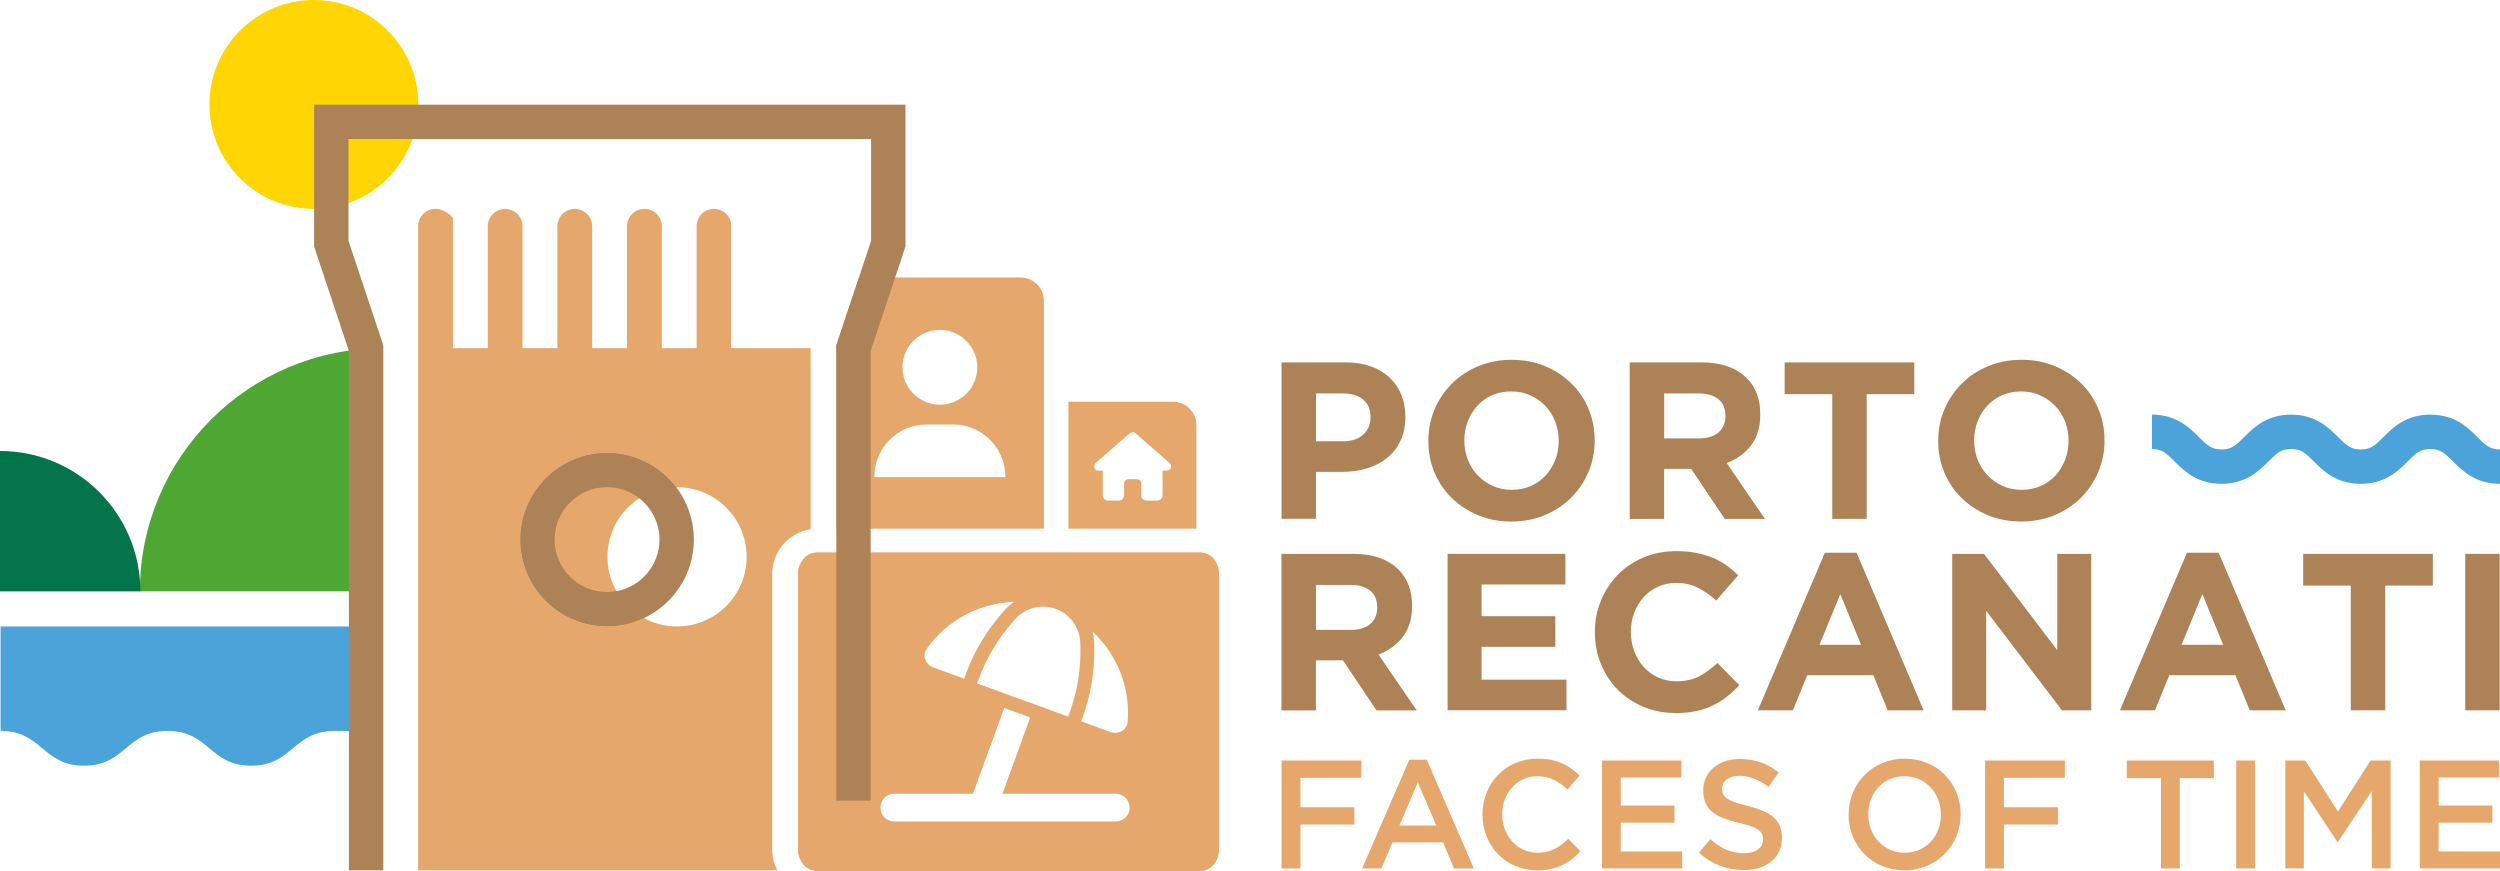 <?xml version="1.0" encoding="UTF-8"?>
<svg id="Livello_2" data-name="Livello 2" xmlns="http://www.w3.org/2000/svg" viewBox="0 0 535.16 186.47">
  <defs>
    <style>
      .cls-1 {
        fill: #ffd504;
      }

      .cls-1, .cls-2, .cls-3, .cls-4, .cls-5, .cls-6 {
        stroke-width: 0px;
      }

      .cls-2 {
        fill: #e5a76c;
      }

      .cls-3 {
        fill: #4ea733;
      }

      .cls-4 {
        fill: #ad8256;
      }

      .cls-5 {
        fill: #4ba3da;
      }

      .cls-6 {
        fill: #04744b;
      }
    </style>
  </defs>
  <g id="Livello_1-2" data-name="Livello 1">
    <path class="cls-2" d="m251.1,85.99h-22.39v27.18h27.39v-22.18c0-2.76-2.24-5-5-5Zm-1.33,14.75h-.91l.02,4.58c0,.08-.01.16-.02.23v.46c0,.63-.51,1.15-1.14,1.15h-.46s-.06,0-.09,0c-.04,0-.08,0-.12,0h-1.62c-.63,0-1.14-.52-1.14-1.15v-2.51c0-.51-.41-.92-.92-.92h-1.83c-.5,0-.91.41-.91.92v2.51c0,.63-.51,1.15-1.15,1.15h-1.59s-.09,0-.13,0-.07,0-.11,0h-.45c-.64,0-1.15-.52-1.15-1.15v-3.2s0-.05.01-.08v-1.99h-.92c-.52,0-.92-.4-.92-.92,0-.25.09-.48.29-.68l7.33-6.39c.2-.2.43-.23.63-.23s.43.06.6.2l7.3,6.42c.23.2.34.43.31.68,0,.52-.42.92-.91.92Z"/>
    <g>
      <path class="cls-2" d="m170.86,122.73v59.24c0,.68.14,1.33.39,1.91v-63.06c-.25.58-.39,1.23-.39,1.91Zm-38.89,3.81c-1.24-2.16-1.94-4.67-1.94-7.34,0-5.26,2.72-9.88,6.83-12.53,2.28-1.48,4.99-2.35,7.9-2.38-3.4-4.47-8.78-7.37-14.82-7.37-10.24,0-18.58,8.34-18.58,18.59s8.34,18.58,18.58,18.58c2.83,0,5.51-.64,7.91-1.78-2.46-1.33-4.51-3.34-5.88-5.77Z"/>
      <path class="cls-2" d="m156.51,74.52v-26.71c-.3-1.76-1.82-3.1-3.67-3.1s-3.24,1.23-3.62,2.89c-.07.27-.1.55-.1.83v26.09h-7.45v-26.09c0-1.02-.42-1.95-1.09-2.62-.67-.68-1.61-1.1-2.64-1.1-.7,0-1.34.19-1.9.52-1.09.65-1.83,1.84-1.83,3.2v26.09h-7.45v-26.09c0-1.75-1.21-3.22-2.84-3.61-.29-.07-.58-.11-.88-.11-.42,0-.81.07-1.18.19-1.48.49-2.55,1.89-2.55,3.53v26.09h-7.45v-26.09c0-.87-.31-1.68-.81-2.31-.69-.86-1.74-1.41-2.92-1.41-1.75,0-3.21,1.21-3.61,2.83-.07.29-.11.59-.11.89v26.09h-7.46v-27.88c-3.28-3.74-7.45-1.46-7.45,1.79v137.87h76.9c-.7-1.34-1.1-2.86-1.1-4.49v-58.92c0-3.24,1.59-6.11,4.03-7.87.59-.43,1.24-.8,1.92-1.08.72-.31,1.49-.53,2.28-.66v-38.76h-17.02Zm-11.58,59.58c-2.56,0-4.97-.65-7.08-1.79-2.4,1.14-5.08,1.78-7.91,1.78-10.24,0-18.58-8.34-18.58-18.58s8.34-18.59,18.58-18.59c6.04,0,11.42,2.9,14.82,7.37h.17c8.23,0,14.9,6.68,14.9,14.91s-6.67,14.9-14.9,14.9Z"/>
    </g>
    <path class="cls-5" d="m.12,134.1v22.36c8.94,0,8.94,7.45,17.88,7.45s8.94-7.45,17.88-7.45,8.94,7.45,17.88,7.45,8.94-7.45,17.89-7.45h6.71v-22.36H.12Z"/>
    <circle class="cls-1" cx="67.19" cy="22.36" r="22.36"/>
    <g>
      <path class="cls-4" d="m274.33,77.57h13.68c2.01,0,3.8.28,5.38.84,1.58.56,2.92,1.35,4.02,2.37,1.1,1.02,1.95,2.24,2.54,3.66.59,1.42.89,2.99.89,4.71v.1c0,1.95-.35,3.65-1.05,5.12-.7,1.47-1.67,2.7-2.89,3.68-1.23.99-2.66,1.73-4.31,2.22-1.64.49-3.41.74-5.29.74h-5.6v10.05h-7.37v-33.49Zm13.21,16.89c1.85,0,3.29-.49,4.31-1.46,1.02-.97,1.53-2.18,1.53-3.61v-.1c0-1.66-.53-2.92-1.6-3.78-1.07-.86-2.53-1.29-4.38-1.29h-5.69v10.24h5.84Z"/>
      <path class="cls-4" d="m323.51,111.64c-2.58,0-4.96-.45-7.13-1.36-2.17-.91-4.04-2.14-5.62-3.68-1.58-1.55-2.81-3.37-3.68-5.45-.88-2.09-1.32-4.33-1.32-6.72v-.1c0-2.39.45-4.63,1.34-6.72.89-2.09,2.13-3.92,3.71-5.5s3.46-2.82,5.65-3.73c2.18-.91,4.57-1.36,7.15-1.36s4.96.45,7.13,1.36c2.17.91,4.04,2.14,5.62,3.68,1.58,1.55,2.81,3.37,3.68,5.45.88,2.09,1.32,4.33,1.32,6.72v.1c0,2.39-.45,4.63-1.34,6.72-.89,2.09-2.13,3.92-3.71,5.5-1.58,1.58-3.46,2.82-5.65,3.73-2.19.91-4.57,1.36-7.15,1.36Zm.1-6.79c1.47,0,2.82-.27,4.07-.81,1.24-.54,2.3-1.29,3.18-2.25.88-.96,1.56-2.07,2.06-3.33.49-1.26.74-2.61.74-4.04v-.1c0-1.44-.25-2.79-.74-4.07-.49-1.28-1.2-2.39-2.11-3.35-.91-.96-1.99-1.71-3.23-2.27-1.24-.56-2.6-.84-4.07-.84s-2.86.27-4.09.81c-1.23.54-2.28,1.29-3.16,2.25-.88.96-1.56,2.07-2.06,3.33-.49,1.26-.74,2.61-.74,4.04v.1c0,1.44.25,2.79.74,4.07.49,1.28,1.2,2.39,2.11,3.35.91.96,1.98,1.71,3.21,2.27,1.23.56,2.59.84,4.09.84Z"/>
      <path class="cls-4" d="m348.87,77.57h15.31c4.24,0,7.5,1.13,9.76,3.4,1.91,1.91,2.87,4.47,2.87,7.66v.1c0,2.71-.66,4.92-1.99,6.63-1.32,1.71-3.05,2.96-5.19,3.76l8.18,11.96h-8.61l-7.18-10.72h-5.79v10.72h-7.37v-33.49Zm14.83,16.27c1.82,0,3.21-.43,4.19-1.29.97-.86,1.46-2.01,1.46-3.44v-.1c0-1.59-.51-2.79-1.53-3.59-1.02-.8-2.44-1.2-4.26-1.2h-7.32v9.62h7.46Z"/>
      <path class="cls-4" d="m392.22,84.37h-10.19v-6.79h27.75v6.79h-10.19v26.7h-7.37v-26.7Z"/>
      <path class="cls-4" d="m432.65,111.64c-2.58,0-4.96-.45-7.13-1.36-2.17-.91-4.04-2.14-5.62-3.68-1.58-1.55-2.81-3.37-3.68-5.45-.88-2.09-1.32-4.33-1.32-6.72v-.1c0-2.39.45-4.63,1.34-6.72.89-2.09,2.13-3.92,3.71-5.5,1.58-1.58,3.46-2.82,5.65-3.73,2.18-.91,4.57-1.36,7.15-1.36s4.96.45,7.13,1.36c2.17.91,4.04,2.14,5.62,3.68,1.58,1.55,2.81,3.37,3.68,5.45.88,2.09,1.32,4.33,1.32,6.72v.1c0,2.39-.45,4.63-1.34,6.72-.89,2.09-2.13,3.92-3.71,5.5-1.58,1.58-3.46,2.82-5.65,3.73-2.19.91-4.57,1.36-7.15,1.36Zm.1-6.79c1.47,0,2.82-.27,4.07-.81,1.24-.54,2.3-1.29,3.18-2.25.88-.96,1.56-2.07,2.06-3.33.49-1.26.74-2.61.74-4.04v-.1c0-1.44-.25-2.79-.74-4.07-.49-1.28-1.2-2.39-2.11-3.35-.91-.96-1.99-1.71-3.23-2.27-1.24-.56-2.6-.84-4.07-.84s-2.86.27-4.09.81c-1.23.54-2.28,1.29-3.16,2.25-.88.96-1.56,2.07-2.06,3.33-.49,1.26-.74,2.61-.74,4.04v.1c0,1.44.25,2.79.74,4.07.49,1.28,1.2,2.39,2.11,3.35.91.96,1.98,1.71,3.21,2.27,1.23.56,2.59.84,4.09.84Z"/>
    </g>
    <g>
      <path class="cls-4" d="m274.33,118.56h15.31c4.24,0,7.5,1.13,9.76,3.4,1.91,1.91,2.87,4.47,2.87,7.66v.1c0,2.71-.66,4.92-1.99,6.63-1.32,1.71-3.05,2.96-5.19,3.76l8.18,11.96h-8.61l-7.18-10.72h-5.79v10.72h-7.37v-33.49Zm14.83,16.27c1.82,0,3.21-.43,4.19-1.29.97-.86,1.46-2.01,1.46-3.44v-.1c0-1.59-.51-2.79-1.53-3.59-1.02-.8-2.44-1.2-4.26-1.2h-7.32v9.62h7.46Z"/>
      <path class="cls-4" d="m309.88,118.56h25.21v6.56h-17.94v6.79h15.79v6.55h-15.79v7.03h18.18v6.55h-25.45v-33.49Z"/>
      <path class="cls-4" d="m358.58,152.62c-2.46,0-4.74-.45-6.84-1.34-2.11-.89-3.92-2.11-5.45-3.66-1.53-1.55-2.73-3.37-3.59-5.48-.86-2.11-1.29-4.35-1.29-6.75v-.1c0-2.39.43-4.63,1.29-6.72.86-2.09,2.06-3.92,3.59-5.5s3.36-2.82,5.5-3.73c2.14-.91,4.5-1.36,7.08-1.36,1.56,0,2.99.13,4.28.38,1.29.26,2.46.61,3.52,1.05,1.05.45,2.03.99,2.92,1.63.89.64,1.72,1.34,2.49,2.11l-4.69,5.41c-1.31-1.18-2.64-2.11-3.99-2.78-1.36-.67-2.88-1-4.57-1-1.4,0-2.7.27-3.9.81-1.2.54-2.22,1.29-3.09,2.25-.86.96-1.53,2.07-2.01,3.33-.48,1.26-.72,2.61-.72,4.04v.1c0,1.44.24,2.79.72,4.07.48,1.28,1.14,2.39,1.99,3.35.84.96,1.87,1.71,3.06,2.27,1.2.56,2.51.84,3.95.84,1.91,0,3.53-.35,4.86-1.05,1.32-.7,2.64-1.66,3.95-2.87l4.69,4.74c-.86.93-1.75,1.76-2.68,2.49-.93.73-1.94,1.36-3.04,1.89-1.1.53-2.3.93-3.61,1.2-1.31.27-2.77.41-4.4.41Z"/>
      <path class="cls-4" d="m390.64,118.32h6.79l14.35,33.73h-7.7l-3.06-7.51h-14.16l-3.06,7.51h-7.51l14.35-33.73Zm7.75,19.71l-4.45-10.86-4.45,10.86h8.9Z"/>
      <path class="cls-4" d="m417.91,118.56h6.79l15.69,20.62v-20.62h7.27v33.49h-6.27l-16.22-21.29v21.29h-7.27v-33.49Z"/>
      <path class="cls-4" d="m468.15,118.32h6.79l14.35,33.73h-7.7l-3.06-7.51h-14.16l-3.06,7.51h-7.51l14.35-33.73Zm7.75,19.71l-4.45-10.86-4.45,10.86h8.9Z"/>
      <path class="cls-4" d="m503.22,125.35h-10.19v-6.79h27.75v6.79h-10.19v26.7h-7.37v-26.7Z"/>
      <path class="cls-4" d="m527.72,118.56h7.37v33.49h-7.37v-33.49Z"/>
    </g>
    <path class="cls-3" d="m29.94,74.55h52.04c0,28.72-23.32,52.04-52.04,52.04h0v-52.04h0Z" transform="translate(111.92 201.14) rotate(-180)"/>
    <path class="cls-6" d="m0,96.54c16.6,0,30.05,13.45,30.05,30.05h0s-30.05,0-30.05,0v-30.05h0Z"/>
    <path class="cls-5" d="m535.16,103.57c-5.25,0-8.03-2.78-10.06-4.8-1.84-1.84-2.74-2.65-4.85-2.65s-3.01.81-4.85,2.65c-2.03,2.03-4.8,4.8-10.05,4.8s-8.03-2.78-10.05-4.8c-1.84-1.84-2.74-2.65-4.85-2.65s-3.01.81-4.85,2.65c-2.03,2.03-4.8,4.8-10.05,4.8s-8.03-2.78-10.05-4.8c-1.84-1.84-2.74-2.65-4.85-2.65v-7.36c5.25,0,8.03,2.78,10.05,4.8,1.84,1.84,2.74,2.65,4.85,2.65s3.01-.81,4.85-2.65c2.03-2.03,4.8-4.8,10.05-4.8s8.03,2.78,10.05,4.8c1.84,1.84,2.74,2.65,4.85,2.65s3.01-.81,4.85-2.65c2.03-2.03,4.8-4.8,10.06-4.8s8.03,2.78,10.05,4.8c1.84,1.84,2.74,2.65,4.85,2.65v7.36Z"/>
    <path class="cls-4" d="m144.76,104.29c-3.4-4.47-8.78-7.37-14.82-7.37-10.24,0-18.58,8.34-18.58,18.59s8.34,18.58,18.58,18.58c2.83,0,5.51-.64,7.91-1.78,6.31-2.97,10.68-9.39,10.68-16.8,0-4.21-1.41-8.1-3.77-11.22Zm-12.79,22.25c-.66.13-1.34.19-2.03.19-6.19,0-11.22-5.03-11.22-11.22s5.03-11.23,11.22-11.23c2.61,0,5.01.89,6.92,2.39,2.62,2.06,4.31,5.26,4.31,8.84,0,5.5-3.97,10.08-9.2,11.03Z"/>
    <g>
      <rect class="cls-2" x="179.01" y="74.52" width=".04" height="38.65"/>
      <path class="cls-2" d="m218.46,59.4h-34.44s-.08,0-.12.01h-.04l-4.84,14.51v.6h.04v38.65h44.4v-48.77c0-2.76-2.24-5-5-5Zm-24.14,15.12c1.4-2.34,3.95-3.9,6.88-3.9,4.41,0,8,3.58,8,8,0,3.75-2.58,6.9-6.06,7.77-.62.16-1.27.24-1.94.24-4.43,0-8.01-3.59-8.01-8.01,0-1.5.41-2.9,1.13-4.1Zm20.89,27.61h-28.03v-.09c0-6.16,4.99-11.16,11.15-11.16h5.72c2.84,0,5.43,1.06,7.4,2.81,2.31,2.05,3.76,5.03,3.76,8.35v.09Z"/>
    </g>
    <path class="cls-2" d="m256.89,118.24h-81.98c-.46,0-.91.09-1.32.25-1.04.39-1.88,1.24-2.34,2.33-.25.58-.39,1.23-.39,1.91v59.24c0,.68.14,1.33.39,1.91.64,1.53,2.04,2.59,3.66,2.59h81.98c2.23,0,4.05-2.02,4.05-4.5v-59.24c0-2.48-1.82-4.49-4.05-4.49Zm-25.14,35.33c1.81-4.96,2.65-10.22,2.48-15.5v-.56c-.03-.78-.14-1.55-.33-2.29,5.27,4.91,8.09,12.04,7.49,19.31-.15,1.78-2,2.78-3.67,2.17l-6.27-2.28.3-.85Zm-5.8-23.24c.09.03.18.06.26.1,2.96,1.16,4.94,3.98,5.04,7.17l.02.55c.16,4.91-.63,9.79-2.31,14.41l-.3.84-19.5-7.1.31-.84c1.68-4.61,4.22-8.86,7.49-12.51l.37-.42c2.16-2.43,5.57-3.29,8.62-2.2Zm-27.56,8.54c4.3-6.1,11.26-9.78,18.63-10.01-.68.48-1.32,1.05-1.89,1.69l-.38.41c-3.52,3.94-6.26,8.52-8.06,13.48l-.31.84-6.58-2.39c-1.67-.61-2.44-2.56-1.41-4.02Zm40.46,36.97h-47.43c-1.64,0-2.96-1.32-2.96-2.96s1.32-2.97,2.96-2.97h16.86l6.69-18.35,5.56,2.03-5.94,16.32h24.26c1.64,0,2.96,1.33,2.96,2.97s-1.32,2.96-2.96,2.96Z"/>
    <polygon class="cls-4" points="193.83 22.4 193.83 52.76 193.13 54.86 191.62 59.4 186.58 74.52 186.38 75.12 186.38 171.4 179.02 171.4 179.02 73.92 183.86 59.41 185.37 54.86 186.47 51.57 186.47 29.76 74.6 29.76 74.6 51.57 82.05 73.92 82.05 186.3 74.69 186.3 74.69 75.12 74.67 75.07 67.24 52.76 67.24 22.4 193.83 22.4"/>
    <g>
      <path class="cls-2" d="m274.34,162.8h17.07v3.7h-13.04v6.3h11.56v3.7h-11.56v9.41h-4.03v-23.1Z"/>
      <path class="cls-2" d="m301.69,162.63h3.73l10.09,23.27h-4.26l-2.33-5.58h-10.84l-2.36,5.58h-4.13l10.09-23.27Zm5.77,14.09l-3.96-9.24-3.93,9.24h7.89Z"/>
      <path class="cls-2" d="m317.34,174.42v-.07c0-6.57,4.88-11.95,11.79-11.95,4.26,0,6.81,1.48,9.01,3.6l-2.59,3c-1.87-1.72-3.8-2.84-6.45-2.84-4.32,0-7.53,3.6-7.53,8.12v.07c0,4.52,3.18,8.19,7.57,8.19,2.78,0,4.62-1.12,6.58-2.97l2.59,2.64c-2.33,2.54-5.04,4.09-9.3,4.09-6.68,0-11.66-5.25-11.66-11.88Z"/>
      <path class="cls-2" d="m342.92,162.8h17v3.63h-12.97v6.01h11.5v3.66h-11.5v6.17h13.14v3.63h-17.17v-23.1Z"/>
      <path class="cls-2" d="m363.69,182.54l2.42-2.9c2.23,1.95,4.39,3,7.24,3,2.49,0,4.06-1.19,4.06-2.9v-.07c0-1.62-.92-2.57-5.18-3.53-4.88-1.16-7.63-2.67-7.63-6.9v-.07c0-3.96,3.28-6.7,7.83-6.7,3.37,0,5.96,1.02,8.32,2.9l-2.16,3.07c-2.1-1.55-4.13-2.38-6.22-2.38-2.36,0-3.73,1.19-3.73,2.74v.07c0,1.78,1.05,2.57,5.47,3.63,4.82,1.25,7.34,2.91,7.34,6.77v.07c0,4.36-3.37,6.9-8.19,6.9-3.54,0-6.81-1.19-9.57-3.7Z"/>
      <path class="cls-2" d="m395.72,174.42v-.07c0-6.47,4.98-11.95,12.02-11.95s11.96,5.38,11.96,11.88v.07c0,6.47-4.98,11.95-12.02,11.95s-11.96-5.38-11.96-11.88Zm19.75,0v-.07c0-4.49-3.21-8.19-7.8-8.19s-7.73,3.63-7.73,8.12v.07c0,4.49,3.21,8.19,7.8,8.19s7.73-3.63,7.73-8.12Z"/>
      <path class="cls-2" d="m424.94,162.8h17.07v3.7h-13.04v6.3h11.56v3.7h-11.56v9.41h-4.03v-23.1Z"/>
      <path class="cls-2" d="m462.57,166.56h-7.3v-3.76h18.64v3.76h-7.3v19.34h-4.03v-19.34Z"/>
      <path class="cls-2" d="m478.69,162.8h4.03v23.1h-4.03v-23.1Z"/>
      <path class="cls-2" d="m489.2,162.8h4.29l6.98,10.92,6.98-10.92h4.29v23.1h-4.03v-16.57l-7.24,10.89h-.13l-7.17-10.83v16.5h-3.96v-23.1Z"/>
      <path class="cls-2" d="m517.99,162.8h17v3.63h-12.97v6.01h11.5v3.66h-11.5v6.17h13.14v3.63h-17.17v-23.1Z"/>
    </g>
  </g>
</svg>